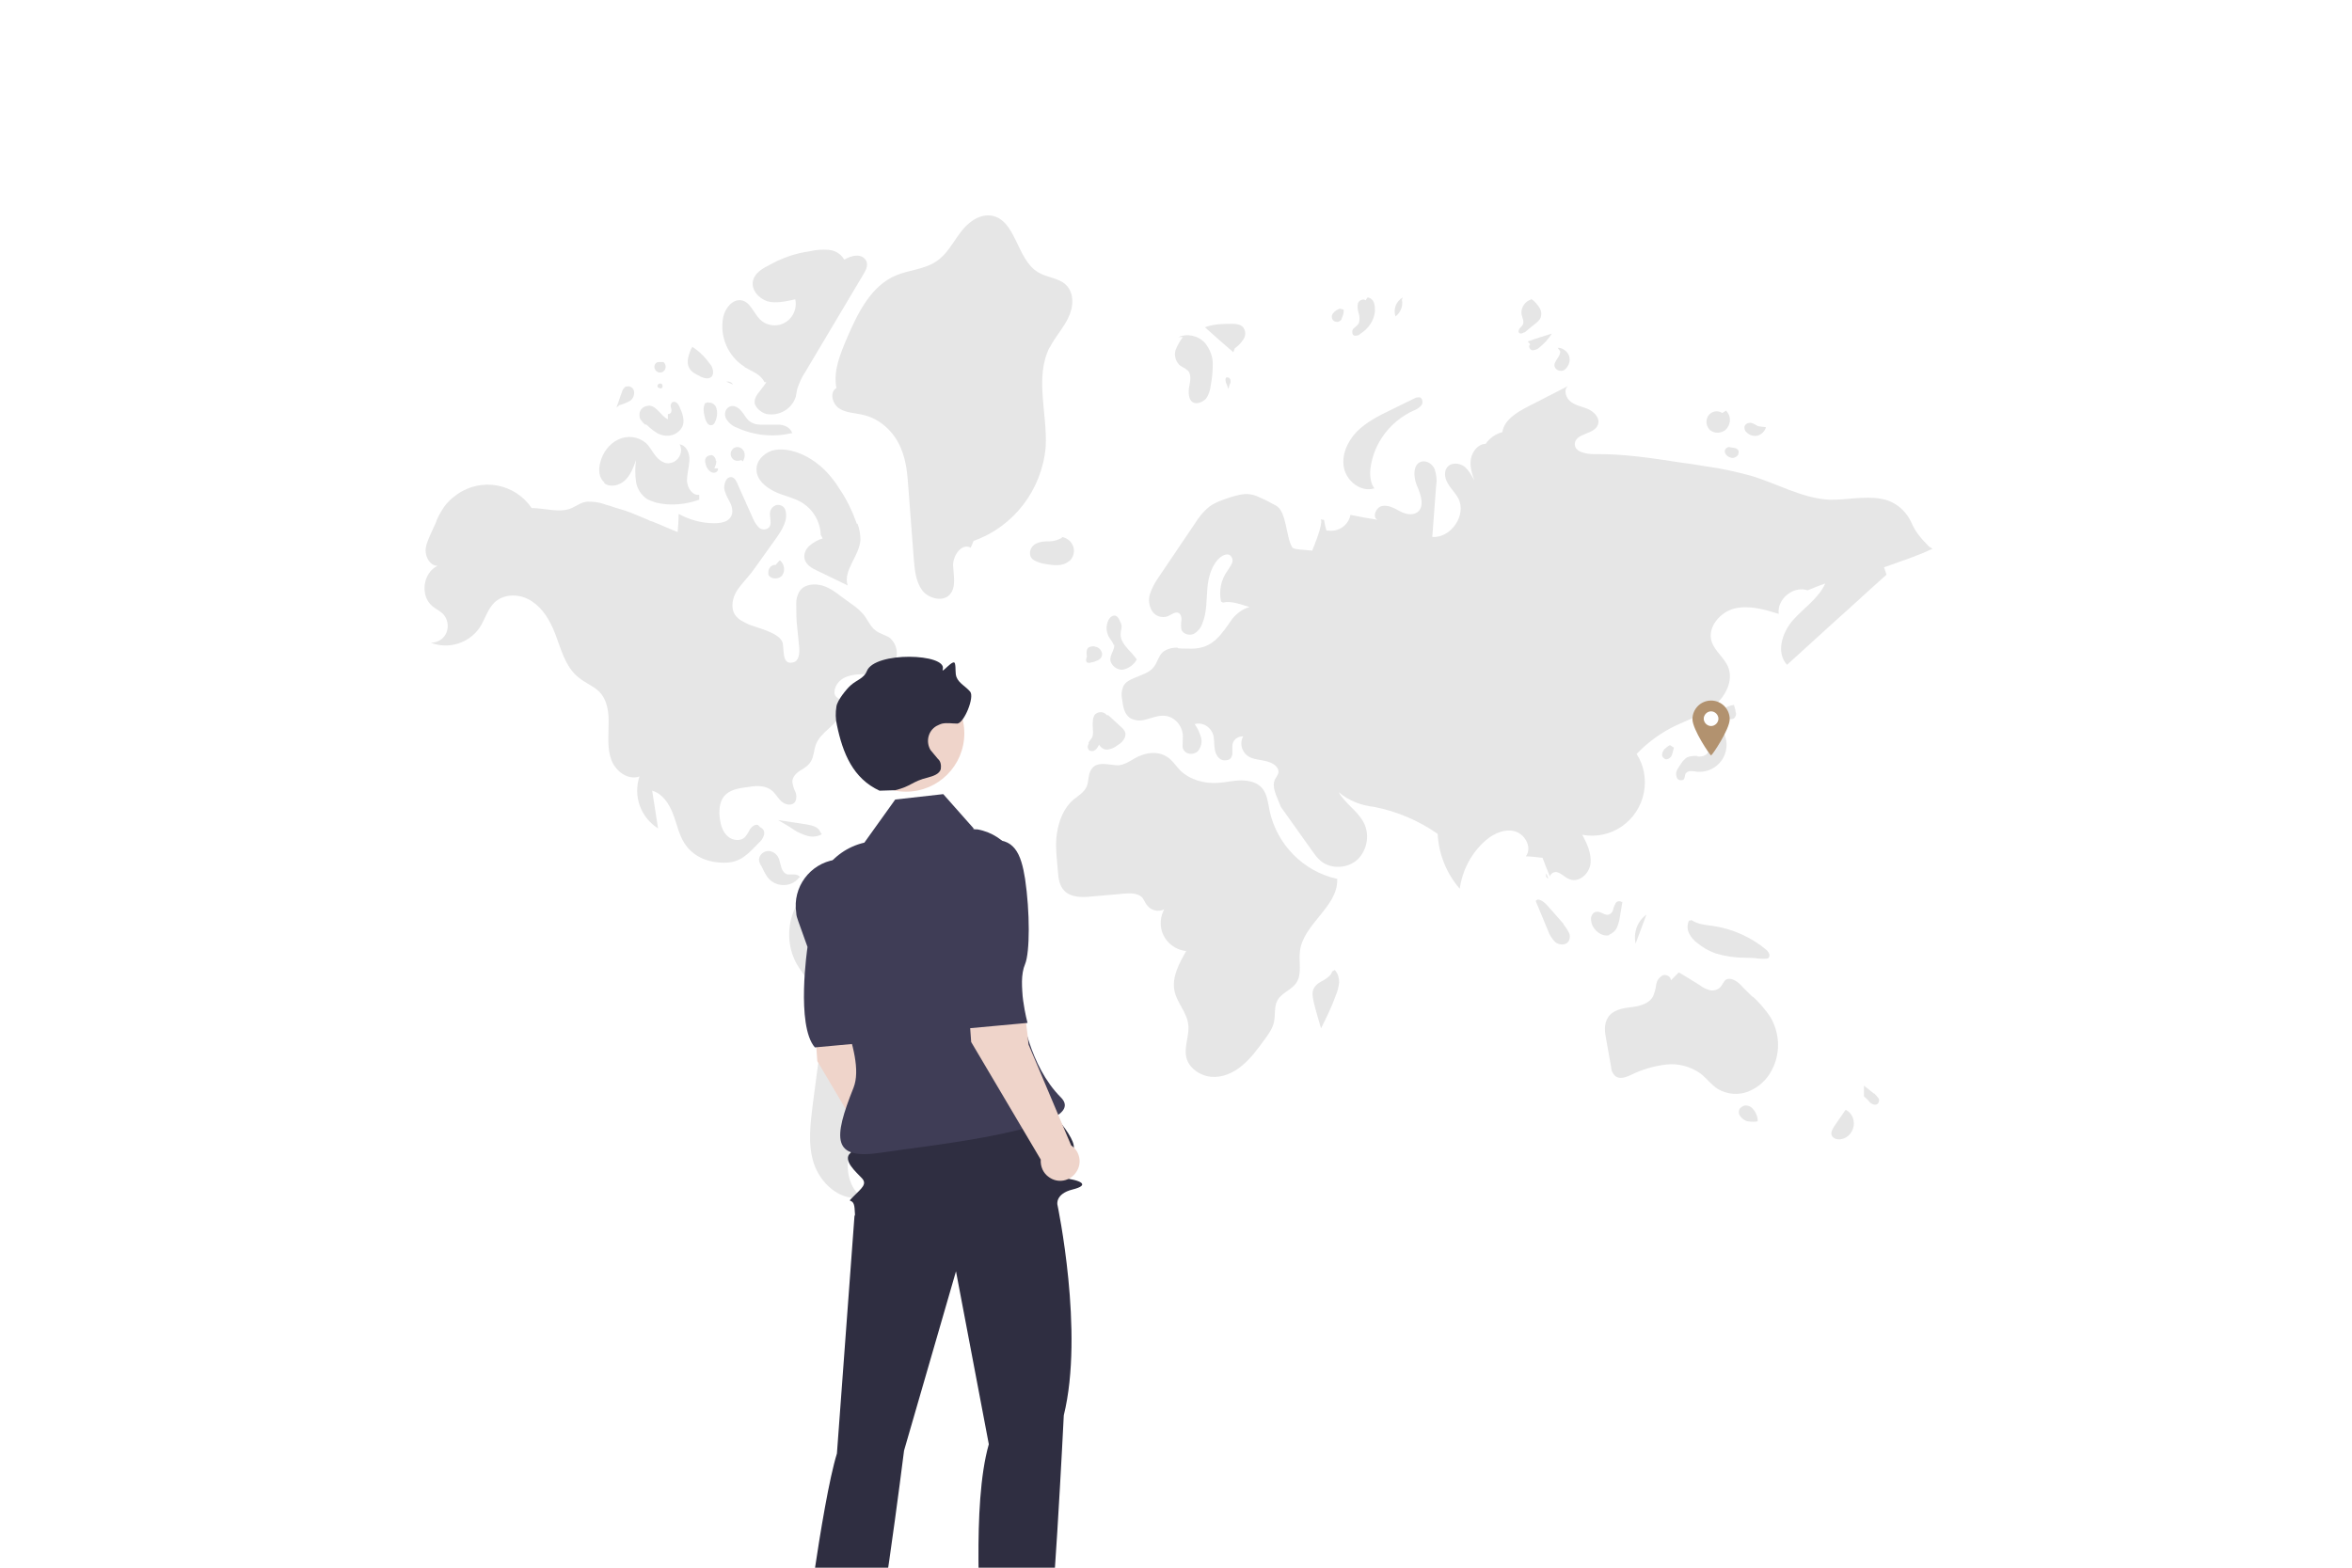<svg xmlns="http://www.w3.org/2000/svg" xmlns:xlink="http://www.w3.org/1999/xlink" viewBox="0 0 480 320"><defs><style>      .cls-1 {        fill: none;      }      .cls-2 {        fill: #2f2e41;      }      .cls-3 {        fill: #e6e6e6;      }      .cls-4 {        fill: #3f3d56;      }      .cls-5 {        fill: #b2926f;      }      .cls-6 {        fill: #efd4ca;      }      .cls-7 {        clip-path: url(#clippath);      }    </style><clipPath id="clippath"><rect class="cls-1" width="480" height="320"></rect></clipPath></defs><g><g id="_&#x5716;&#x5C64;_1" data-name="&#x5716;&#x5C64;_1"><g id="_&#x5716;&#x5C64;_1-2" data-name="_&#x5716;&#x5C64;_1"><g class="cls-7"><g><path class="cls-3" d="M214.2,71c1.1-2.2,2.8-4,3.8-6.1,1.1-2.2,1.3-5.1-.5-6.8-1.5-1.4-3.8-1.4-5.6-2.5-4.5-2.6-4.5-10.9-9.7-11.6-2.5-.3-4.8,1.5-6.3,3.6-1.5,2-2.7,4.4-4.9,5.8-2.4,1.6-5.5,1.7-8.1,2.8-5.1,2.1-7.8,7.6-10,12.7-1.4,3.3-2.9,6.8-2.2,10.3-1.5.9-.8,3.3.6,4.2s3.3.9,4.9,1.3c3.5.8,6.4,3.6,7.7,6.9,1.1,2.6,1.3,5.4,1.5,8.2.4,4.8.7,9.7,1.1,14.5.2,2.2.4,4.4,1.7,6.2,1.3,1.7,4.2,2.4,5.6.9,1.4-1.5.8-3.9.7-6,0-2.1,1.8-4.6,3.6-3.6l.6-1.4c8.2-2.9,13.9-10.4,14.7-19.1.4-6.9-2.3-14.2.8-20.4h0Z"></path><path class="cls-3" d="M218.3,114.5c1.1-1.1,1.2-2.8.1-4-.5-.5-1.1-.8-1.7-.9v.2c-.8.4-1.6.7-2.5.7s-1.7,0-2.6.4c-.8.3-1.4,1.1-1.4,2s.5,1.3,1.1,1.6c.6.3,1.3.5,1.9.6,1.7.3,3.7.6,5-.6h0Z"></path><path class="cls-3" d="M252,71.1c.7-.5,1.3-1.1,1.8-1.9s.4-1.7-.1-2.4c-.5-.5-1.2-.7-2-.7-2,0-3.9,0-5.8.7,1.9,1.7,3.8,3.4,5.8,5.1,0,0,.3-.8.3-.8Z"></path><path class="cls-3" d="M242.4,75.6c.8.9.5,2.2.3,3.3-.2,1.1-.2,2.6.7,3.2.8.5,2,0,2.7-.7.6-.8.9-1.8,1-2.8.3-1.5.4-2.9.4-4.4s-.6-2.9-1.5-4.1c-1.4-1.6-3.6-2.1-5.5-1.3h.9c-.6.8-1.1,1.7-1.5,2.7-.3,1,0,2.1.7,2.9.5.5,1.3.7,1.7,1.2h.1Z"></path><path class="cls-3" d="M286.1,61.2l.2-.5c-1.4.8-2,2.4-1.5,3.9,1-.8,1.6-2.1,1.3-3.4Z"></path><path class="cls-3" d="M277.5,68.2c1.7-1,2.9-2.7,3.1-4.6,0-.6,0-1.2-.2-1.8s-.7-1-1.3-1.1l-.4.6c-.5-.4-1.4,0-1.6.7-.1.7,0,1.4.2,2s.2,1.4,0,2c-.3.4-.6.7-1,1s-.4.9-.2,1.3c.3.4,1,.2,1.4,0h0Z"></path><path class="cls-3" d="M273.8,65c.3-.6.5-1.2.4-1.8l-.8-.2c-.5.2-1,.5-1.3.9-.4.4-.4,1.1,0,1.5s1.1.4,1.5,0c0,0,.2-.2.2-.3h0Z"></path><path class="cls-3" d="M312.4,61s.1,0,.2.2h.2-.4v-.2Z"></path><path class="cls-3" d="M311.1,67.9c.7-.6,1.4-1.2,2.2-1.8.4-.3.7-.6,1-1,.4-.8.3-1.7-.2-2.4-.4-.6-.9-1.2-1.5-1.6-1.3.3-2.2,1.6-2.1,2.9.1.8.7,1.7.2,2.4-.2.3-.5.5-.6.7-.2.3-.3.7,0,.9.3.2.7,0,1-.2h0Z"></path><path class="cls-3" d="M312.7,71.5c.5,0,1.1-.2,1.5-.6,1-.8,1.8-1.7,2.5-2.8-1.6.5-3.3,1-4.9,1.6l.5.6c-.5.3-.1,1.1.4,1.2Z"></path><path class="cls-3" d="M317.3,74.9c.2.5.7.8,1.3.8s1-.4,1.3-.9c.8-1.1.5-2.7-.7-3.4-.4-.3-.8-.4-1.3-.4l.5.7c.1,1.2-1.5,2.1-1.1,3.2h0Z"></path><path class="cls-3" d="M349,87.8c.9.7,2.1.7,3.1,0,1.1-1,1.3-2.7.3-3.8,0,0,0,0-.1-.2l-.8.5c-1-.6-2.2-.4-2.9.6-.6,1-.4,2.2.5,3h-.1Z"></path><path class="cls-3" d="M358.7,88.9c.8-.2,1.5-.9,1.7-1.7l-1.6-.2c-.5-.3-1-.6-1.5-.7-.6,0-1.1.2-1.3.8,0,.5.1.9.5,1.2.6.6,1.5.8,2.3.6h-.1Z"></path><path class="cls-3" d="M352,92.1c0,.5.4,1,.9,1.2.6.3,1.2.2,1.7-.3.3-.4.3-1,0-1.3,0,0-.2,0-.3-.2l-1.2-.2c-.5-.2-1.1.3-1.1.8Z"></path><path class="cls-3" d="M281.5,100.6l-.9-.9c.3.3.6.6.9.9Z"></path><path class="cls-3" d="M274.3,95.6c.6,2.7,3.5,4.9,6.1,4.1h.1c-.8-1-1-2.7-.8-4.2.7-5.1,4-9.5,8.8-11.7.6-.2,1.2-.6,1.6-1.1s.2-1.5-.4-1.6c-.4,0-.7,0-1,.2l-4.9,2.4c-2.5,1.2-5,2.5-6.9,4.4-1.9,2-3.2,4.8-2.6,7.5h0Z"></path><path class="cls-3" d="M195.5,188c-4.6-3.3-9.5-5.9-14.8-7.7-3.2-1.2-6.7-2-10.1-1.4-3.8.8-6.9,3.3-8.5,6.8-1.5,3.5-1.4,7.5.4,10.9,1.6,2.9,4.3,5.2,5.2,8.4.6,2.1.3,4.4,0,6.6-.6,4.5-1.2,9-1.8,13.6-.5,4.1-1.1,8.4.2,12.3,1.3,3.9,5,7.4,9.1,7h.8c-2.7-1.9-3.5-5.8-2.7-9s2.9-5.9,4.9-8.5c6-7.8,12-15.5,17.9-23.3,2.4-3.1,5-7,3.7-10.8-.7-2.1-2.6-3.7-4.4-5h.1Z"></path><path class="cls-3" d="M154.7,168.4c-.6-.2-1.2.3-1.6.8-.3.6-.6,1.1-1,1.6-.9,1-2.6.8-3.6-.1-1-.9-1.4-2.2-1.6-3.6-.2-1.6-.1-3.4.9-4.6,1.1-1.3,2.9-1.6,4.5-1.8,1.7-.3,3.6-.5,5,.5.9.6,1.4,1.7,2.2,2.4s2.2,1,2.8,0c.3-.6.3-1.4,0-2s-.5-1.3-.6-2c0-1,.8-1.8,1.6-2.3s1.7-1,2.2-1.9c.6-1,.6-2.3,1-3.4,1-2.7,4.4-4,5.4-6.7.2-.6.3-1.2,0-1.8-.4-1.1-1.6-.9-1.6-2.2s1-2.5,2.1-3c1.5-.7,3.2-.7,4.9-.7s3.4-.3,4.6-1.4c1.5-1.6,1.5-4.1,0-5.7l-.3-.3c-.9-.6-2-.8-2.9-1.5-1.1-.8-1.6-2.2-2.5-3.3-.7-.8-1.5-1.5-2.4-2.1-.7-.5-1.5-1.1-2.2-1.6-1.3-1-2.7-2-4.3-2.3s-3.5,0-4.3,1.6c-.3.6-.5,1.3-.5,2.1,0,1.7,0,3.4.2,5,.1,1.3.3,2.7.4,4,.1,1.2,0,2.8-1.2,3.1-2.6.7-1.7-3.1-2.3-4.3-.9-1.8-4.9-2.7-6.7-3.4-1.1-.5-2.2-1-2.9-2-.8-1.2-.6-2.9,0-4.2.6-1.3,1.7-2.4,2.6-3.5,1-1.1,1.8-2.4,2.7-3.6,1-1.4,2-2.8,3-4.2,1.3-1.8,2.7-4,1.9-6.1-.4-.8-1.5-1.1-2.2-.6-.4.2-.6.6-.8,1-.3,1.1.5,2.6-.3,3.4-.6.5-1.4.5-2,0-.5-.5-.9-1.1-1.2-1.8-1-2.2-2-4.5-3-6.7-.3-.7-.7-1.9-1.6-1.8-.9,0-1.3,1.3-1.3,2.1s.6,2,1.1,2.9.8,2.1.3,3c-.6,1.2-2.2,1.4-3.5,1.4-2.5,0-5-.7-7.2-1.9,0,1.2-.1,2.5-.2,3.7-1.8-.7-3.5-1.5-5.3-2.2-.3,0-.7-.3-1-.4-1.5-.6-3-1.3-4.5-1.8-.9-.3-1.8-.5-2.6-.8-.5-.2-1.1-.3-1.6-.5-1.1-.4-2.2-.5-3.3-.5-1.2,0-2.2.8-3.3,1.3-2.4,1.1-5.6,0-8.2,0-3.4-5-10.2-6.3-15.2-2.8-1.3.9-2.4,2-3.2,3.4-.5.8-.9,1.6-1.2,2.5-.4.8-.7,1.6-1.1,2.4-.5,1.2-1.1,2.4-.9,3.7s1.1,2.6,2.4,2.6c-3,1.4-3.6,6.1-1.1,8.2.7.6,1.6,1,2.2,1.6,1.3,1.4,1.3,3.6,0,4.9-.7.7-1.6,1-2.5,1,3.7,1.4,7.8.1,10-3.1,1.1-1.7,1.6-3.8,3.1-5.2,2-1.8,5.2-1.7,7.5-.2s3.7,3.9,4.7,6.4c1.3,3.3,2.1,7,4.9,9.2,1.3,1.1,3,1.7,4.2,2.9,1.7,1.7,2,4.4,1.9,6.8,0,2.4-.3,4.9.6,7.2s3.4,4.1,5.7,3.3c-1.3,4,.2,8.3,3.8,10.6-.4-2.6-.8-5.1-1.2-7.7,2.1.6,3.4,2.6,4.2,4.6s1.2,4.2,2.3,6c1.8,2.9,4.9,4.1,8.2,4.1s4.8-1.7,7.1-4.1c.5-.4.8-.9,1-1.5s0-1.3-.7-1.6l-.5-.5Z"></path><path class="cls-3" d="M164.7,168.3c-2-.3-3.9-.6-5.9-.9,1,.6,2.1,1.2,3.1,1.9.9.6,1.8,1,2.8,1.3s2.1.2,3-.3l-.3-.5c-.4-1-1.6-1.3-2.7-1.5h0Z"></path><path class="cls-3" d="M163.3,179.1h0c-.2-.4-.7-.6-1.2-.6h-1.4c-.6-.2-1-.7-1.2-1.3s-.3-1.2-.5-1.8c-.3-.9-1.1-1.6-2.1-1.7-1,0-1.9.7-2,1.7,0,.5.2,1,.5,1.4.2.4.4.8.6,1.2.2.4.4.7.6,1,1.3,1.8,3.9,2.2,5.7.9.3-.2.6-.5.8-.8h.2Z"></path><path class="cls-3" d="M151.9,74.9c1.5.9,3.4,1.5,4.1,3.1h.4c-.4.7-.9,1.2-1.3,1.8-.6.7-1.1,1.4-1.1,2.3s1.2,2.1,2.4,2.4c2.6.5,5.2-1,6-3.5.1-.5.2-1,.3-1.6.4-1.2.9-2.4,1.6-3.4,4-6.7,7.9-13.3,11.9-20,.5-.8,1-1.8.6-2.7-.4-.8-1.2-1.2-2.1-1.1-.8,0-1.7.4-2.4.8-.7-1.2-1.9-1.9-3.2-2s-2.6,0-3.9.3c-2.9.4-5.7,1.4-8.2,2.8-1.4.7-2.9,1.6-3.3,3.1-.5,1.9,1.1,3.7,2.9,4.3,1.8.5,3.8,0,5.7-.4.5,2.3-.9,4.6-3.2,5.2-1.4.3-2.9,0-4-1.1-1.3-1.3-2-3.6-3.8-3.9-1.8-.3-3.3,1.6-3.7,3.4-.8,4,1,8.1,4.4,10.2h0Z"></path><path class="cls-3" d="M174.9,107c-.9-2.5-2-4.9-3.5-7.1-1.1-1.8-2.4-3.4-3.9-4.7-1.4-1.2-3-2.2-4.7-2.8-1.7-.6-3.6-.9-5.3-.4-1.7.6-3.2,2.1-3.1,3.9,0,2,1.8,3.5,3.6,4.4s3.8,1.2,5.5,2.2c2.4,1.4,3.9,3.9,4,6.7l.4.7c-1,.3-1.9.8-2.7,1.5s-1.2,1.7-1,2.7c.3,1.2,1.5,1.9,2.6,2.4,2.1,1,4.1,2,6.2,3-1-3.1,2.4-6,2.6-9.3,0-1.1-.2-2.3-.6-3.3h-.1Z"></path><path class="cls-3" d="M123.3,98.6c1.2,1,3.2.5,4.3-.6s1.7-2.6,2.2-4.1c-.2,1.5-.2,3,0,4.4.2,1.5,1.1,2.8,2.3,3.6.6.3,1.2.5,1.8.7,2.9.7,6,.4,8.8-.6v-1c-1.4.2-2.4-1.4-2.5-2.8,0-1.4.4-2.8.5-4.2s-.6-3.1-2-3.3c.7,1.3.1,2.9-1.2,3.6-.7.3-1.5.4-2.2,0-1.6-.7-2.2-2.6-3.4-3.8-1.6-1.4-3.8-1.7-5.7-.8-1.9.9-3.2,2.7-3.7,4.7-.4,1.5-.3,3.2.9,4.1h-.1Z"></path><path class="cls-3" d="M161.7,88.5h0c-.3-1.1-1.4-1.7-2.5-1.8-1.1,0-2.1,0-3.2,0-1.1,0-2.1,0-3-.7-.7-.5-1.1-1.4-1.7-2.1-.6-.7-1.5-1.3-2.4-.9s-1.2,1.6-.7,2.5c.5.8,1.3,1.5,2.2,1.8,3.5,1.6,7.4,2,11.2,1.1h0Z"></path><path class="cls-3" d="M149.7,91.5c-.6.5-.8,1.3-.3,2,.4.6,1.2.7,1.9.4l.3.3c.4-.7.6-1.7,0-2.4-.5-.6-1.3-.7-1.9-.3Z"></path><path class="cls-3" d="M146.1,94.1c0-.5-.3-1-.8-1.2-.7,0-1.3.3-1.4,1h0c0,.7.2,1.4.6,1.9.3.4.7.7,1.2.7s1-.5.8-.9h-.7c.2-.5.4-1,.4-1.5h-.1Z"></path><path class="cls-3" d="M131.8,86.6c.3.2.5.4.8.7.5.4,1,.8,1.5,1.1.9.5,2,.7,3.1.4,1-.3,1.9-1.1,2.2-2.1.3-1.2-.2-2.5-.7-3.6-.1-.3-.3-.6-.6-.9-.3-.2-.7-.3-1,0-.2.3-.3.6-.2.9s.2.6.1.9c0,.3-.4.6-.7.5v1.1c-1.4-.7-2.2-2.6-3.7-2.8-1.1,0-2,.6-2.1,1.7,0,.4,0,.8.2,1.1.3.4.6.8,1,1.1h0Z"></path><path class="cls-3" d="M128.5,81.9c.7-.5,1-1.2.9-2-.1-.7-.8-1.2-1.5-1h-.2c-.4.3-.7.7-.8,1.2-.4,1-.7,2.1-1.1,3.1l.6-.5c.8-.2,1.5-.5,2.2-.9h0Z"></path><path class="cls-3" d="M135.6,75.6c.4-.5.3-1.3-.2-1.7,0,0-.1,0-.2,0h-.8c-.6,0-1,.7-.8,1.3.2.6.8,1,1.4.8.2,0,.4-.2.6-.4h0Z"></path><path class="cls-3" d="M142.8,76.8c.7.3,1.6.7,2.3.2.4-.3.5-.9.4-1.4s-.3-1-.6-1.3c-1-1.4-2.2-2.6-3.6-3.5l-.3.5c-.5,1.3-1,2.7-.3,3.9.5.8,1.3,1.2,2.2,1.6h0Z"></path><path class="cls-3" d="M148.2,77.9l1.4.6c-.3-.5-.8-.7-1.4-.6Z"></path><path class="cls-3" d="M144.5,82.1l-.6.2c-.5.9-.3,2,0,3.1.2.6.5,1.4,1.2,1.4s.9-.8,1.1-1.4c.2-.7.2-1.4,0-2.1s-.9-1.2-1.6-1.1h0Z"></path><path class="cls-3" d="M134.3,79.1l.5.2c.3,0,.5-.3.4-.6,0-.3-.3-.5-.6-.4s-.5.3-.4.6c0,0,0,.2.1.2Z"></path><path class="cls-3" d="M158.2,115.3c-.8,0-1.4.7-1.4,1.5v.5c.5,1,2.1,1,2.8.2.7-1,.5-2.3-.4-3.1h-.1c0,0-.9,1-.9,1h0Z"></path><path class="cls-3" d="M181.2,139c-.8.2-1.2,1-1,1.8h1.3c.4-.1.9-.4,1.3-.6-.1-.8-.8-1.3-1.6-1.2h0Z"></path><path class="cls-3" d="M175.8,140.6c-.8.5-1.2,1.5-1.2,2.4s.8,1.7,1.7,1.9c1,.1,1.9-.5,2.1-1.4.2-1.4-1.3-2.4-1.8-3.7l-.9.7h0Z"></path><path class="cls-3" d="M227.4,131.6c.1,1-.8,1.9-.8,3s1.3,2.2,2.5,2.1c1.2-.2,2.3-1,2.9-2.1h0c-.6-.8-1.2-1.5-1.8-2.1-.7-.8-1.5-1.8-1.5-2.9s.2-1.1.2-1.6-.1-.8-.3-1.1c-.2-.5-.4-1-.9-1.2-.6-.2-1.2.3-1.5.9-.5,1.1-.5,2.3.1,3.4.3.6.9,1.1,1,1.8v-.2Z"></path><path class="cls-3" d="M221.8,135.2c.3.1.6.2.9,0,.5,0,1-.3,1.5-.5.5-.3.8-.8.7-1.4-.2-.7-.7-1.2-1.4-1.3-.5-.2-1,0-1.4.2-.4.4-.4,1.1-.3,1.7v.2c-.2.4-.2.8,0,1.1Z"></path><path class="cls-3" d="M316,179.3c-.1-.3-.3-.6-.4-1-.2.4-.1.9.4,1Z"></path><path class="cls-3" d="M393.7,111.6c-1.7-1.8-2.7-2.8-3.7-5.1-1.2-2.5-3.5-4.3-6.2-4.7-3.4-.6-7,.3-10.5.2-5.6-.3-10.6-3.3-16-4.9-3-.8-6-1.5-9.1-1.9-1.8-.3-3.6-.6-5.3-.8-5.8-.9-11.7-1.8-17.6-1.7-1.7,0-4.1-.5-3.9-2.2.2-2.1,4-1.8,4.7-3.8.5-1.2-.6-2.5-1.8-3.1-1.2-.6-2.5-.7-3.6-1.5-1.1-.7-1.7-2.5-.7-3.3-2.7,1.4-5.5,2.8-8.2,4.2-2.3,1.2-4.8,2.7-5.2,5.2-1.4.4-2.6,1.2-3.4,2.4-1.5,0-2.7,1.5-3,3s.2,3.1.7,4.5c-.6-1.1-1.2-2.2-2.1-2.9-1-.7-2.5-.8-3.3,0-.9.9-.7,2.4,0,3.5.6,1.1,1.5,1.9,2.1,3,1.8,3.4-1.5,8.2-5.3,7.9.3-3.5.5-7.1.8-10.6.2-1.1,0-2.2-.3-3.2-.4-1-1.5-1.8-2.6-1.6-1.9.4-1.8,3.2-1,5s1.6,4.3,0,5.4c-1.1.7-2.5.3-3.6-.3-1.1-.6-2.4-1.3-3.6-1s-2,2.2-.9,2.8c-1.8-.3-3.6-.6-5.5-1-.4,2.1-2.4,3.5-4.5,3.2h-.4c-.2-.7-.4-1.5-.5-2.2-.3,0-.5,0-.8-.2.8.2-.5,3.8-1.6,6.5-1.6-.2-3.9-.2-4.1-.7-1.3-2.2-1.1-7.3-3.3-8.5-1.1-.6-2.2-1.2-3.4-1.7-.6-.3-1.2-.5-1.9-.6-1.3-.2-2.7.2-4,.6-1.5.5-3.1,1-4.4,2-1.1.9-2,2-2.8,3.3-2.5,3.7-5,7.4-7.5,11.1-.7,1-1.3,2.1-1.7,3.3-.4,1.2-.2,2.5.4,3.5.7,1.1,2,1.5,3.2,1.1.7-.3,1.5-1,2.2-.7.5.2.7,1,.6,1.6-.1.6-.1,1.2,0,1.8.3.9,1.6,1.3,2.5.9.9-.5,1.5-1.3,1.8-2.2.9-2.2.8-4.7,1-7.1s.9-4.9,2.7-6.4c.6-.4,1.4-.8,2-.3.4.4.6,1,.3,1.6-.2.5-.6,1-.9,1.5-1.3,1.8-1.8,4.1-1.3,6.3l.4.2c1.5-.4,3.4.3,5.4.9-1.4.4-2.6,1.3-3.5,2.4-2.2,3.1-3.9,6.1-8.3,6.1s-2.1-.2-3.1-.2-2.1.3-2.9,1c-.8.8-1,2-1.7,2.9-.9,1.2-2.4,1.6-3.8,2.2-1,.4-2.1.9-2.5,1.9-.3.8-.4,1.7-.2,2.5.2,1.5.4,3.1,1.7,3.9.9.5,2,.6,3,.3,1.3-.3,2.6-.9,3.9-.8,2.1.1,3.8,2.1,3.8,4.2s-.3,2.3.4,3.1c.7.7,2,.6,2.7-.1.6-.8.9-1.8.6-2.8-.3-1-.7-1.9-1.3-2.7,1.4-.4,2.9.3,3.6,1.7.5,1,.3,2.2.5,3.3.1,1.1.8,2.4,2,2.4s1.4-.5,1.6-1.2v-1.7c0-1.2,1-2,2.2-2-.7,1.3-.4,2.9.8,3.9.9.7,2,.8,3.1,1s2.2.5,2.9,1.3c1.1,1.4-.3,2-.5,3.2-.3,1.5.9,3.6,1.4,5,2.1,3,4.3,6,6.4,9,.5.7,1,1.4,1.7,2,2.1,1.8,5.6,1.6,7.6-.3,2-2,2.5-5.2,1.1-7.7-1.3-2.3-3.7-3.7-5-6,2,1.7,4.5,2.7,7.2,3,4.7.9,9.1,2.8,13,5.5.2,4.1,1.8,8.1,4.5,11.2.5-3.5,2.1-6.8,4.7-9.3,1.6-1.6,3.9-2.9,6.2-2.5,2.3.4,4,3.3,2.6,5.2,1.1,0,2.3.2,3.4.3.5,1.3,1,2.6,1.5,3.8.2-.6.7-.9,1.3-.9,1.1.2,1.8,1.2,2.8,1.5,1.9.7,4-1.2,4.2-3.3.2-2-.7-4-1.7-5.8,5.9,1.1,11.5-2.8,12.6-8.7.5-2.7,0-5.5-1.5-7.8,2.2-2.3,4.9-4.3,7.8-5.7,2.7-1.3,5.6-2.2,8-4.1,2.3-1.9,4-5.1,2.9-7.9-.8-2-2.8-3.3-3.4-5.3-.9-2.9,1.8-6,4.7-6.7,3-.7,6.1.2,9,1.1-.4-3,3-5.8,5.9-4.8,1.2-.5,2.4-1,3.6-1.4-1.4,3.1-4.4,5-6.6,7.5s-3.5,6.6-1.2,9.1c3.3-3,6.6-6,9.9-9,3.5-3.1,6.9-6.3,10.4-9.4-.2-.5-.3-1-.5-1.5,3.3-1.2,6.8-2.3,9.9-3.8l-.7-.4Z"></path><path class="cls-3" d="M222.2,151.8c-.3.4-.3.9,0,1.3.4.3.9.3,1.3,0,.4-.3.6-.7.8-1.1.4.7,1.1,1.1,1.8,1s1.4-.4,2-.9c.5-.3.9-.6,1.2-1.1.3-.4.5-1,.3-1.6-.2-.4-.5-.8-.8-1-.9-.8-1.7-1.6-2.6-2.4h-.3c-.6-.8-1.7-.8-2.4-.2h0c-.5.6-.5,1.5-.5,2.3s.2,1.7-.1,2.4c-.2.4-.6.7-.8,1.2h.1Z"></path><path class="cls-3" d="M272.9,179.4c-6.9-1.5-12.3-7-13.8-13.9-.3-1.6-.5-3.4-1.5-4.6-1-1.2-2.7-1.6-4.3-1.6s-3.1.4-4.7.5c-2.8.2-5.7-.6-7.7-2.5-.9-.9-1.6-2.1-2.7-2.8-1.5-1-3.4-1-5.1-.4-1.9.6-3.4,2.3-5.4,2.1-2.1-.2-4.6-1-5.4,1.8-.2.8-.2,1.7-.5,2.5-.5,1.2-1.7,1.9-2.7,2.7-2,1.7-3,4.3-3.4,6.9-.4,2.6,0,5.2.2,7.8.1,1.4.3,2.9,1.3,3.9,1.3,1.4,3.6,1.4,5.5,1.2,2.3-.2,4.5-.4,6.8-.6,1.2-.1,2.6-.1,3.5.7.5.5.7,1.3,1.2,1.8.8,1,2.3,1.3,3.4.7-1.5,2.8-.6,6.2,2.2,7.8.7.4,1.4.6,2.1.7h.2c-1.5,2.6-3,5.4-2.4,8.2.5,2.4,2.5,4.3,2.8,6.8.3,2.2-.9,4.5-.4,6.7s2.8,3.8,5.1,4,4.5-.8,6.3-2.3,3.1-3.3,4.5-5.2c.8-1.1,1.7-2.3,2-3.7.3-1.5,0-3.1.7-4.4.8-1.5,2.8-2.1,3.8-3.5,1.3-1.8.5-4.4.8-6.6.7-5.5,7.7-9,7.6-14.5v-.2Z"></path><path class="cls-3" d="M271.9,198.2c-.2.9-1,1.4-1.8,1.9-.8.4-1.6.9-2,1.7s-.2,1.8,0,2.7c.4,1.8,1,3.6,1.5,5.4,1.1-2.2,2.2-4.4,3-6.7.4-.9.6-1.8.7-2.7,0-.9-.3-1.9-.9-2.5l-.5.3h0Z"></path><path class="cls-3" d="M319.1,188.6c-1-1.1-1.9-2.2-2.9-3.3-.7-.8-1.4-1.6-2.4-1.7l-.4.3c.8,2,1.7,4,2.5,6,.3.9.8,1.7,1.5,2.4.7.6,2,.7,2.6,0,.4-.5.5-1.3.2-1.9-.3-.6-.7-1.2-1.1-1.7h0Z"></path><path class="cls-3" d="M328.4,190.8c.7-.3,1.3-.8,1.6-1.5.3-.7.5-1.5.6-2.2.2-1,.3-2,.5-3h-.2c-.4-.3-1-.1-1.2.3-.2.4-.4.8-.5,1.3s-.4.8-.9,1c-.8.2-1.5-.6-2.3-.6s-1.2.6-1.3,1.3c0,.7.1,1.3.5,1.9.7,1.1,2,1.9,3.2,1.6h0Z"></path><path class="cls-3" d="M333.8,192.6l2.2-5.9c-1.8,1.3-2.7,3.6-2.2,5.9Z"></path><path class="cls-3" d="M345.1,187.9h-.4c-.4.8-.4,1.8,0,2.6s1,1.5,1.7,2c1.1.9,2.3,1.6,3.7,2.1,2,.6,4,.9,6.1.9s2.4.2,3.5.2,1.3,0,1.4-.6c.1-.4-.3-.9-.6-1.2-3.1-2.6-6.9-4.3-10.9-4.9-1.5-.2-3.1-.3-4.4-1.2h-.1Z"></path><path class="cls-3" d="M357.7,203.5c-.8-.8-1.7-1.6-2.5-2.5-.8-.8-2.1-1.6-3-1-.5.4-.7,1.1-1.2,1.6-.6.5-1.4.7-2.1.5s-1.4-.5-2-1l-2.1-1.3c-.7-.4-1.4-.9-2.2-1.3l-1.6,1.6c0-.8-1-1.3-1.7-1-.7.4-1.2,1.1-1.3,1.9-.1.8-.3,1.5-.6,2.3-.8,1.6-2.8,2.1-4.6,2.3s-3.8.6-4.7,2.2c-.8,1.3-.6,2.9-.3,4.4l1,5.6c0,.7.3,1.3.8,1.8.9.8,2.2.3,3.3-.2,2.2-1.1,4.6-1.8,7.1-2.1s5,.4,7,1.8c1.3,1,2.2,2.3,3.6,3.2,1.9,1.1,4.2,1.3,6.2.5s3.7-2.3,4.7-4.2c1.9-3.4,1.8-7.6-.2-11-1-1.5-2.2-2.9-3.5-4.1h0Z"></path><path class="cls-3" d="M355.2,226.1c-.4.5-.5,1.2,0,1.8.4.5.9.9,1.6,1,.6.1,1.3.1,1.9,0v-.5c-.1-.8-.5-1.6-1.1-2.2-.6-.6-1.7-.8-2.3-.1h-.1Z"></path><path class="cls-3" d="M376.9,226.6h-.3c-.7,1-1.4,2.1-2.2,3.2-.4.6-.8,1.3-.6,1.9.3.8,1.3,1,2.1.8,1.3-.3,2.2-1.4,2.4-2.7.2-1.3-.4-2.6-1.5-3.2h.1Z"></path><path class="cls-3" d="M382.4,223.2l-2-1.6v2.2h0c.5.4.9.8,1.3,1.3.5.4,1.2.6,1.6.1.2-.3.3-.8,0-1.1-.2-.3-.5-.6-.8-.9h-.1Z"></path><path class="cls-3" d="M346.4,154.3c-.8,0-1.8,0-2.4.5-.2.2-.4.4-.6.6l-.2.3c-.3.4-.6.9-.9,1.4s-.3,1-.1,1.6c.2.5.7.7,1.2.5h.1c.4-.3.3-.9.5-1.3.2-.3.6-.5,1-.5s.8,0,1.1.1c3,.4,5.8-1.7,6.2-4.7.2-1.3-.1-2.6-.8-3.7v-.2c-1.3,0-2.3.8-2.6,1.9-.2,1,.2,2.1-.4,2.9-.5.7-1.5.8-2.3.7h.2Z"></path><path class="cls-3" d="M353.9,143.9h-.1c-.7.1-1.5.4-2.1.8-.2,0-.4.3-.5.5,0,.2,0,.5.2.7s.4.3.6.4c.3.2.7.4,1,.5.4,0,.8,0,1-.3.3-.4.4-.8.2-1.2,0-.4-.2-.9-.3-1.3h0Z"></path><path class="cls-3" d="M341,154.5c.2-.3.3-.7.4-1,0-.3.2-.6.2-.9l-.8-.5c-.4.2-.8.5-1.1.8-.3.3-.5.8-.5,1.2s.4.8.8.9c.4,0,.7-.2,1-.5Z"></path><path class="cls-3" d="M250.3,77c-.3.2-.2.7-.1,1.1.2.4.3.8.5,1.3l.2-.8c.2-.3.3-.7.2-1,0-.4-.5-.7-.8-.5h0Z"></path><polygon class="cls-6" points="165.8 356.5 170.8 356.5 173.1 337.3 165.8 337.3 165.8 356.5"></polygon><path class="cls-2" d="M165.6,361.7h15.3v-.2c0-3.3-2.7-6-6-6h0l-2.8-2.1-5.2,2.1h-1.3v6.2Z"></path><polygon class="cls-6" points="203.2 356.5 208.2 356.5 210.6 337.3 203.2 337.3 203.2 356.5"></polygon><path class="cls-2" d="M203.1,361.7h15.3v-.2c0-3.3-2.7-6-6-6h0l-2.8-2.1-5.2,2.1h-1.3v6.2Z"></path><path class="cls-6" d="M165.6,200.1l8.8-1.3c3,5,4.1,18.3,4.1,18.3l8.7,20.6c1.8,1.2,2.3,3.7,1,5.5-1.2,1.8-3.7,2.3-5.5,1-1.2-.8-1.8-2.2-1.7-3.6l-14.2-24-1.2-16.6h0Z"></path><path class="cls-4" d="M170.4,175.5h0c-5.1.8-8.7,5.6-7.9,10.8,0,.6.2,1.1.4,1.7l1.9,5.3s-2.4,16,1.5,20.5l12-1.1s-2.2-8.1-.5-12c1-2.4,1-10.7,0-17.4-.8-5.1-2.2-8.6-7.4-7.8Z"></path><path class="cls-2" d="M211.6,223.8s9.2,9,7.3,11.1-6.5,5-2.3,5.5,5.9,1.5,2.3,2.4-3.1,3.1-3.1,3.1c0,0,5.5,26,1.3,43,0,0-2.3,46.6-3.7,50.3s-2,1.4-1.4,3.6,1.7-1.7.6,2.2c-.6,2-1.1,4.1-1.4,6.1l-10.8-1.7s-1.7-5.5,0-6.9,3.3-.6,1.4-3.7-2.4,1.2-1.9-3.2-1.7-28.2,1.9-40.8l-6.7-35.3-10.6,36.6s-5.6,44.7-7.5,46.3-4.6-1.2-1.8,1.6c2.8,2.8,2.7,2.3,2.8,2.8.5,5.1-15.3-.5-15.3-.5v-3.9c-.2-1.2,1.8-1.6,0-2.7s.9,0,.9,0c0,0,4.1-33,7.2-43l3.6-48.7s.2,1,0-1.4-1.9-.7-.2-2.4,2.8-2.5,1.7-3.7-4.1-3.7-2.3-5.2,5.3-11.3,5.3-11.3l34.4.3"></path><path class="cls-4" d="M198.7,169.1l-6.2-7-9.8,1.1-6.3,8.8h0c-6.9,1.6-11.4,8.3-10.2,15.4,2.4,14,10.7,27.6,8,34.6-4.2,10.5-4.4,14.8,5.5,13.3s43.2-4.9,36.8-11.3c-6.5-6.5-7.9-17.2-7.9-17.2l-.3-24.7c1.1-6-2.8-11.7-8.8-12.8-.3,0-.6,0-.9-.1h0Z"></path><path class="cls-6" d="M197,196.2l8.8-1.3c3,5,4.1,18.3,4.1,18.3l8.7,20.6c1.8,1.2,2.3,3.7,1,5.5-1.2,1.8-3.7,2.3-5.5,1-1.2-.8-1.8-2.2-1.7-3.6l-14.2-24-1.2-16.6h0Z"></path><path class="cls-4" d="M201.8,171.6h0c-5.1.8-8.7,5.6-7.9,10.8,0,.6.2,1.1.4,1.7l1.9,5.3s-2.4,16,1.5,20.5l12-1.1s-2.2-8.1-.5-12c1-2.4,1-10.7,0-17.4-.8-5.1-2.2-8.6-7.4-7.8Z"></path><circle class="cls-6" cx="184.9" cy="149.7" r="11.9"></circle><path class="cls-2" d="M182.7,161.3c3.3-.8,3.4-1.8,6.7-2.6,1.1-.3,2.3-.7,2.6-1.7.1-.8,0-1.6-.6-2.1-.5-.6-1-1.2-1.5-1.8-1-1.7-.5-3.9,1.2-4.9.4-.2.8-.4,1.2-.5,1-.2,2.1,0,3.1,0,1.4-.2,3.5-5.4,2.6-6.5s-2.3-1.7-2.8-3c-.3-.8-.1-1.8-.3-2.7-.2-1.3-2.9,2.3-2.5,1.1.9-3.2-13.9-3.7-15.5.4-.6,1.5-2.1,1.8-3.3,2.9-.8.7-2.7,3-2.9,4.3s-.2,2.5.1,3.8c1.2,5.8,3.3,10.9,8.7,13.4"></path></g></g></g><path class="cls-5" d="M349.2,154.2c.2,0,3.8-5.3,3.8-7.4s-1.7-3.8-3.8-3.8-3.8,1.7-3.8,3.8c0,2.1,3.6,7.4,3.8,7.4ZM347.7,146.7c0-.8.7-1.5,1.5-1.5s1.5.7,1.5,1.5-.7,1.5-1.5,1.5c-.8,0-1.5-.7-1.5-1.5Z"></path></g></g></svg>
